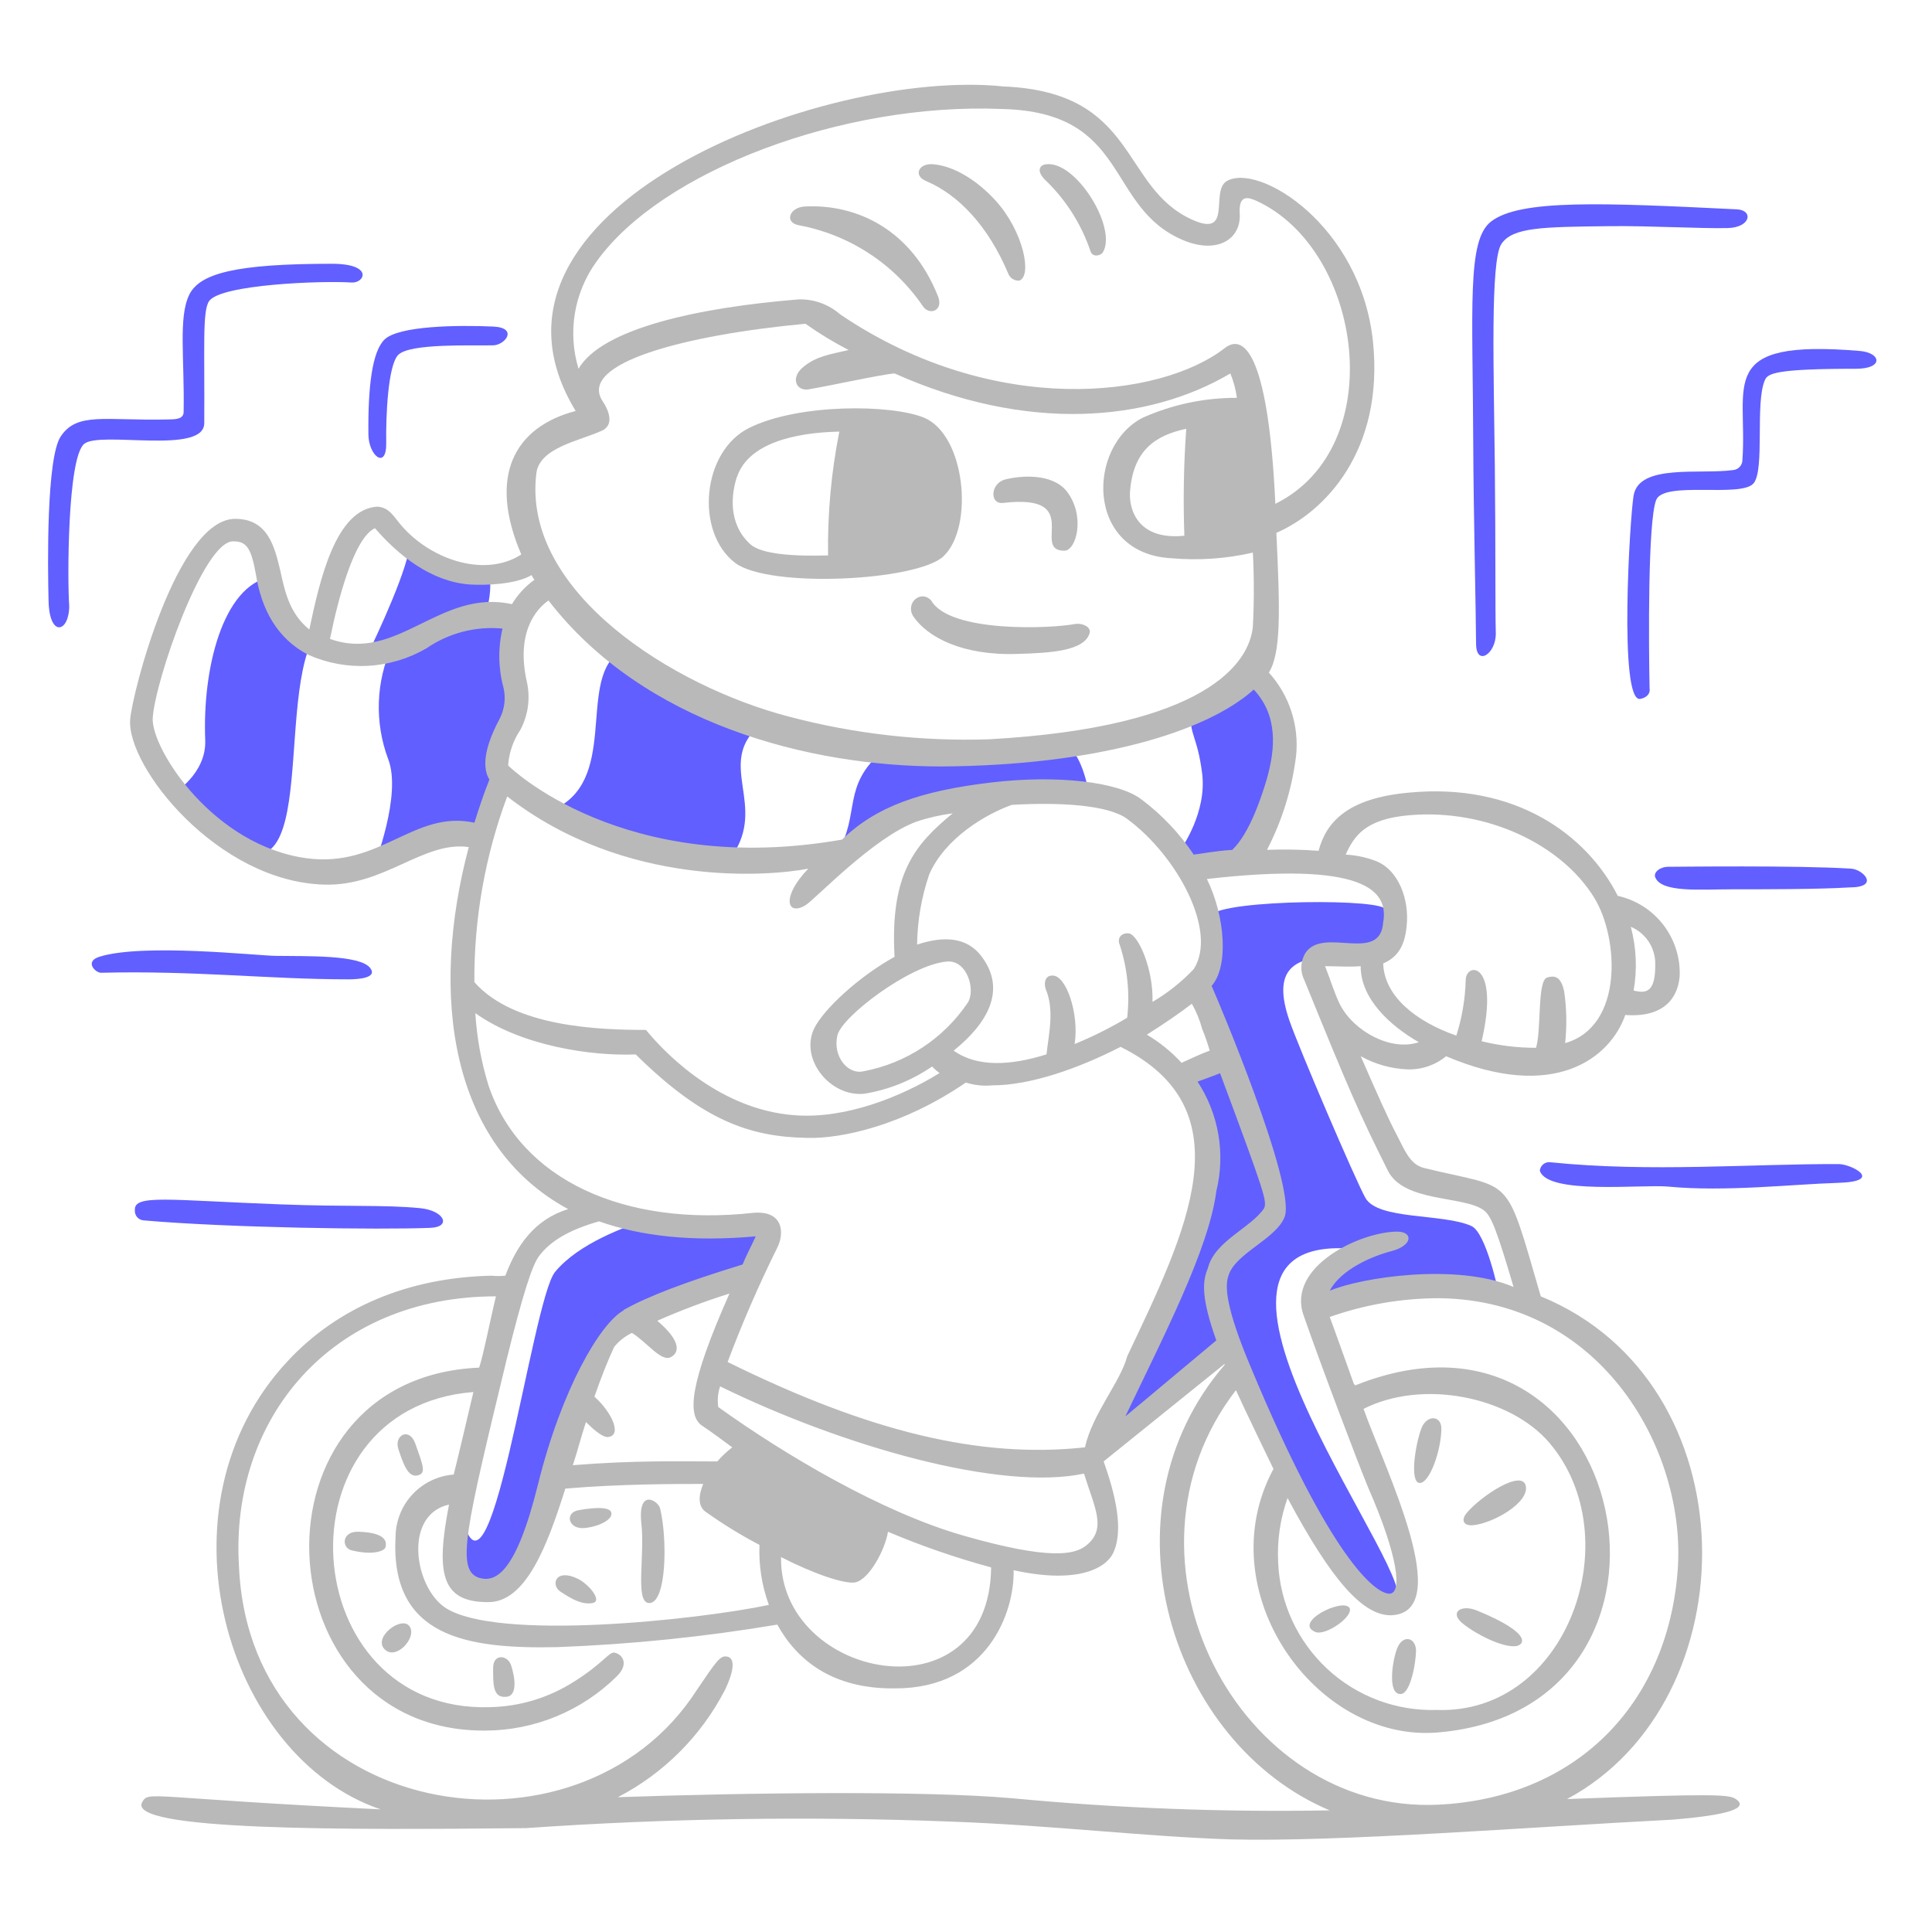 <svg width="155" height="155" viewBox="0 0 155 155" fill="none" xmlns="http://www.w3.org/2000/svg">
<path d="M13.905 63.672C13.905 63.672 16.572 62.091 16.464 59.383C16.232 53.586 17.894 47.043 21.656 46.29C21.733 48.246 21.957 49.901 24.666 52.312C22.258 59.684 25.945 76.99 13.905 63.672Z" fill="#615FFF"/>
<path d="M30.008 69.466C30.008 69.466 32.268 63.746 31.137 60.887C30.043 57.955 30.151 54.708 31.438 51.855C33.545 49.974 38.511 49.673 40.919 49.673C40.452 51.013 40.452 52.472 40.919 53.812C41.746 55.692 40.693 58.627 40.317 59.455C39.941 60.284 40.239 62.466 40.239 62.466L38.584 67.131C38.584 67.131 35.425 66.305 30.008 69.466Z" fill="#615FFF"/>
<path d="M29.406 52.686C29.406 52.686 32.19 47.042 32.792 44.258C36.027 45.537 37.307 46.515 38.736 46.139C40.166 45.763 38.582 50.804 38.582 50.804L29.406 52.686Z" fill="#615FFF"/>
<path d="M44.229 65.026C49.722 62.769 46.336 54.868 49.571 52.385C51.603 53.965 57.623 57.426 60.858 58.252C57.472 61.34 61.535 64.573 58.751 68.636C58.75 68.638 48.593 68.412 44.229 65.026Z" fill="#615FFF"/>
<path d="M67.179 68.412C69.06 65.252 67.48 63.07 70.866 60.211C75.462 60.457 80.072 60.281 84.636 59.684C86.818 59.232 87.42 64.048 87.42 64.048C82.981 62.694 72.07 63.672 67.179 68.412Z" fill="#615FFF"/>
<path d="M94.794 68.036C94.794 68.036 96.826 65.18 96.449 62.092C96.073 59.004 95.321 58.781 95.622 57.276C97.461 56.274 99.178 55.062 100.739 53.665C105.328 58.405 102.319 65.399 100.512 69.39L95.847 69.842L94.794 68.036Z" fill="#615FFF"/>
<path d="M51.678 97.908C50.312 98.401 46.464 99.695 44.53 102.047C42.627 104.363 39.188 131.919 36.931 121.083C36.931 121.083 35.649 126.129 37.608 127.253C38.66 127.858 39.79 128.082 41.219 126.501C42.648 124.921 46.562 113.108 48.518 107.238C51.077 104.605 60.181 102.724 60.181 102.724L61.761 98.058C61.684 98.058 53.022 97.427 51.678 97.908ZM105.705 104.83C110.385 103.294 115.366 102.907 120.227 103.702C120.227 103.702 119.242 98.901 118.045 98.359C115.775 97.334 110.546 97.896 109.542 96.102C108.735 94.661 104.2 84.063 103.448 81.881C100.591 73.603 111.047 78.793 111.649 75.033C111.799 74.653 111.821 74.235 111.712 73.842C111.604 73.448 111.37 73.101 111.047 72.852C109.768 72.024 96.449 72.249 97.126 73.679C97.373 74.644 97.419 75.648 97.264 76.631C97.109 77.615 96.755 78.556 96.224 79.397L98.406 84.966C98.406 84.966 96.073 85.719 94.268 86.32C101.792 92.264 88.775 114.838 88.323 116.197C88.323 116.197 93.665 112.283 98.857 108.296C101.115 114.616 107.284 127.333 111.875 128.462C114.886 127.634 92.01 99.116 108.263 100.169C106.228 102.649 105.554 103.852 105.705 104.83Z" fill="#615FFF"/>
<path d="M34.523 98.508C30.46 98.671 18.345 98.508 11.498 97.906C11.298 97.885 11.115 97.787 10.989 97.632C10.862 97.476 10.801 97.277 10.821 97.078C10.743 95.799 13.53 96.288 22.559 96.626C27.977 96.83 30.765 96.646 33.695 96.927C35.655 97.118 36.254 98.441 34.523 98.508Z" fill="#615FFF"/>
<path d="M27.976 78.57C21.58 78.57 15.643 77.855 8.112 78.043C7.66 78.055 6.76 77.148 7.957 76.764C11.425 75.657 20.599 76.667 22.104 76.687C24.663 76.724 28.897 76.596 29.703 77.665C30.324 78.484 28.653 78.57 27.976 78.57Z" fill="#615FFF"/>
<path d="M133.846 95.199C131.737 95 124.14 95.877 123.537 93.92C123.546 93.821 123.575 93.725 123.621 93.636C123.668 93.548 123.732 93.471 123.809 93.407C123.886 93.344 123.975 93.297 124.07 93.269C124.166 93.24 124.266 93.232 124.365 93.243C132.341 94.07 140.693 93.356 147.541 93.393C148.519 93.398 151.227 94.783 147.463 94.898C143.777 95.01 138.431 95.633 133.846 95.199Z" fill="#615FFF"/>
<path d="M138.961 71.347C136.403 71.347 133.269 71.638 132.791 70.368C132.649 69.989 133.167 69.541 133.844 69.541C134.521 69.541 144.232 69.414 148.517 69.691C149.497 69.755 150.85 71.196 148.367 71.196C145.96 71.347 141.596 71.347 138.961 71.347Z" fill="#615FFF"/>
<path d="M118.422 51.632C118.422 49.751 118.212 40.721 118.196 35.755C118.158 24.619 117.671 19.28 119.625 17.772C121.961 15.969 128.581 16.269 139.339 16.794C140.694 16.859 140.469 18.261 138.587 18.298C136.33 18.344 132.417 18.11 129.181 18.144C123.764 18.207 121.356 18.221 120.453 19.574C119.55 20.926 119.848 29.882 119.926 37.33C119.998 44.178 119.95 48.543 120.004 50.799C120.039 52.461 118.422 53.514 118.422 51.632Z" fill="#615FFF"/>
<path d="M131.589 56.072C129.857 56.367 130.759 41.473 131.062 39.743C131.511 37.185 136.413 38.08 139.039 37.712C139.247 37.697 139.44 37.602 139.58 37.448C139.72 37.294 139.796 37.092 139.791 36.883C140.223 30.834 137.597 27.187 149.197 28.155C150.928 28.3 151.153 29.585 148.896 29.585C142.425 29.585 141.829 29.964 141.596 30.488C140.791 32.304 141.601 37.64 140.694 38.765C139.721 39.972 133.477 38.542 132.868 40.12C132.199 41.853 132.267 51.632 132.342 55.243C132.417 55.695 132.041 55.995 131.589 56.072Z" fill="#615FFF"/>
<path d="M3.898 48.25C3.821 45.316 3.723 36.722 4.876 35.007C6.203 33.032 8.409 33.766 13.454 33.652C14.056 33.639 14.722 33.652 14.733 33.051C14.81 28.759 14.297 25.459 15.184 23.645C16.027 21.922 18.947 21.162 26.622 21.162C30.008 21.162 29.255 22.738 28.202 22.666C25.87 22.508 17.653 22.808 16.765 24.172C16.229 24.993 16.426 27.858 16.388 33.953C16.373 36.512 8.033 34.552 6.756 35.609C5.399 36.729 5.404 46.591 5.553 48.622C5.553 50.729 3.973 51.184 3.898 48.25Z" fill="#615FFF"/>
<path d="M29.556 34.853C29.518 31.014 29.857 28.231 30.835 27.253C31.964 26.124 36.78 26.073 39.564 26.199C41.595 26.292 40.542 27.683 39.564 27.705C37.832 27.742 32.925 27.534 31.964 28.457C31.12 29.268 30.95 33.423 30.986 35.53C31.024 37.713 29.573 36.584 29.556 34.853Z" fill="#615FFF"/>
<path d="M112.1 132.22C111.705 133.191 111.274 136.003 112.401 135.907C113.154 135.845 113.605 133.423 113.605 132.37C113.53 131.318 112.531 131.158 112.1 132.22Z" fill="#B9B9B9"/>
<path d="M115.637 114.613C115.637 113.56 114.509 113.484 114.057 114.536C113.53 115.89 113.078 118.975 113.903 118.975C114.728 118.975 115.637 116.264 115.637 114.613Z" fill="#B9B9B9"/>
<path d="M105.555 130.94C106.382 131.241 108.643 129.661 108.263 128.984C107.664 128.187 103.689 130.195 105.555 130.94Z" fill="#B9B9B9"/>
<path d="M139.264 144.334C138.728 143.971 137.684 143.883 125.72 144.334C140.465 136.433 140.542 110.926 123.613 104.003C120.679 93.921 121.506 95.5 114.207 93.694C113.078 93.393 112.673 92.206 112.025 90.985C111.394 89.796 110.445 87.675 109.169 84.74C110.323 85.381 111.612 85.742 112.931 85.794C114.054 85.826 115.151 85.452 116.019 84.74C124.672 88.427 129.187 84.89 130.391 81.43C133.479 81.655 134.605 80.075 134.755 78.341C134.82 76.851 134.358 75.386 133.449 74.203C132.541 73.019 131.245 72.194 129.789 71.871C127.306 66.979 121.587 62.765 113.009 63.593C108.043 64.045 106.388 66.001 105.786 68.258C104.409 68.156 103.027 68.13 101.648 68.181C102.864 65.83 103.653 63.283 103.98 60.656C104.108 59.449 103.98 58.229 103.604 57.075C103.228 55.921 102.612 54.859 101.798 53.96C102.776 52.38 102.701 49.069 102.4 42.748C106.237 41.093 111.053 36.201 110.15 27.397C109.172 18.067 100.97 13.026 98.415 14.531C97.061 15.359 98.943 19.121 95.632 17.619C89.838 14.985 91.343 7.386 80.507 6.935C66.05 5.432 36.328 16.794 46.185 32.971C41.295 34.251 39.112 38.163 41.821 44.483C38.81 46.441 34.212 44.811 31.888 41.775C31.303 41.01 30.986 40.721 30.309 40.647C26.923 40.797 25.644 46.591 24.816 50.504C23.236 49.224 22.86 47.493 22.483 45.764C22.031 43.882 21.505 41.625 18.872 41.625C14.206 41.625 10.594 55.62 10.444 57.727C10.143 61.489 17.442 70.745 26.02 70.97C30.835 71.121 33.995 67.434 37.608 67.96C34.447 79.848 36.102 91.887 45.583 97.004C42.874 97.832 41.445 99.938 40.542 102.346C40.167 102.384 39.788 102.384 39.413 102.346C32.717 102.497 27.073 104.905 23.085 109.193C12.175 120.857 18.119 140.947 30.534 145.161C11.873 144.258 11.949 143.656 11.422 144.559C9.993 146.891 27.75 146.816 42.198 146.666C53.517 145.879 64.87 145.703 76.209 146.139C84.41 146.439 91.784 147.343 98.706 147.569C107.36 147.794 122.484 146.591 134.147 145.989C138.812 145.614 140.301 145.037 139.264 144.334ZM132.793 77.14C132.87 79.699 132.04 79.699 131.062 79.473C131.36 77.772 131.283 76.025 130.836 74.356C131.391 74.589 131.869 74.974 132.215 75.467C132.561 75.959 132.762 76.539 132.793 77.14ZM107.51 80.602C107.059 79.699 106.758 78.646 106.306 77.514C107.209 77.514 108.187 77.591 109.163 77.514C109.163 80.151 111.547 82.305 113.828 83.613C111.648 84.364 108.639 82.784 107.51 80.602ZM113.078 65.403C119.249 64.875 125.268 67.735 127.901 72.024C129.857 75.184 130.309 82.333 125.568 83.687C125.715 82.309 125.689 80.919 125.491 79.548C125.223 78.262 124.663 78.269 124.136 78.419C123.309 78.646 123.685 82.558 123.233 84.063C121.762 84.065 120.297 83.888 118.869 83.536C120.358 77.088 117.59 77.16 117.59 78.646C117.548 80.153 117.295 81.647 116.838 83.085C113.602 81.956 111.048 79.925 110.971 77.295C112.024 76.843 112.701 76.015 112.852 74.284C113.077 72.252 112.25 69.693 110.219 69.016C109.492 68.757 108.732 68.605 107.961 68.565C108.639 67.058 109.542 65.703 113.078 65.403ZM110.971 73.98C110.746 77.366 106.156 74.281 104.727 76.463C104.528 76.79 104.417 77.162 104.404 77.544C104.39 77.926 104.475 78.305 104.649 78.646C108.262 87.524 109.014 89.255 111.347 93.921C112.626 96.479 117.391 95.915 119.021 97.08C119.633 97.518 120.075 98.661 121.429 103.25C116.839 101.294 109.164 102.498 106.684 103.551C107.586 101.82 110.144 100.767 111.574 100.392C113.38 99.94 113.38 98.811 112.101 98.811C109.167 98.811 103.223 101.595 104.577 105.508C105.931 109.42 109.016 117.551 109.769 119.353C112.176 124.846 112.552 127.931 111.424 127.856C110.295 127.78 106.758 125.072 100.362 109.721C98.331 104.906 98.256 103.175 98.557 102.348C99.084 100.542 102.394 99.414 103.071 97.607C103.975 95.048 97.654 80.075 97.204 79.097C98.558 77.592 98.333 73.604 96.827 70.519C109.393 69.089 111.423 71.422 110.971 73.98ZM109.393 113.032C114.133 110.624 121.128 112.041 124.293 115.741C130.765 123.321 125.798 137.562 115.261 137.186C112.014 137.283 108.86 136.098 106.481 133.887C104.101 131.677 102.687 128.619 102.544 125.374C102.45 123.611 102.706 121.847 103.297 120.183C106.758 126.653 109.318 129.663 111.648 129.588C116.797 129.316 111.114 117.857 109.393 113.032ZM97.582 107.54C96.302 108.593 92.916 111.454 90.283 113.635C93.294 107.315 96.98 100.242 97.582 95.576C97.949 94.085 98.006 92.534 97.747 91.019C97.488 89.505 96.919 88.06 96.077 86.776C96.678 86.55 97.356 86.324 97.883 86.099C101.495 95.805 101.645 96.332 101.419 96.934C100.365 98.514 97.432 99.568 96.905 101.749C96.449 102.799 96.374 104.154 97.582 107.54ZM89.828 75.786C90.451 77.675 90.656 79.677 90.43 81.653C89.08 82.46 87.671 83.165 86.216 83.76C86.592 81.353 85.539 78.192 84.41 78.267C83.883 78.267 83.733 78.795 83.883 79.321C84.636 81.052 84.109 83.083 83.96 84.588C81.104 85.491 78.392 85.641 76.51 84.287C79.144 82.18 80.8 79.472 78.769 76.763C77.564 75.108 75.608 75.108 73.576 75.784C73.6 73.863 73.93 71.958 74.554 70.141C75.827 67.236 79.069 65.325 81.176 64.573C85.013 64.347 88.926 64.573 90.431 65.701C94.419 68.635 97.716 74.695 95.774 77.745C94.8 78.775 93.685 79.662 92.462 80.379C92.54 77.745 91.335 75.036 90.582 74.885C89.978 74.807 89.602 75.26 89.828 75.786ZM69.285 85.944C68.007 86.245 66.802 84.74 67.178 83.088C67.48 81.583 73.046 77.37 75.979 77.143C77.56 76.993 78.312 79.401 77.635 80.454C76.675 81.876 75.443 83.093 74.01 84.036C72.577 84.978 70.971 85.627 69.285 85.944ZM95.621 80.526C95.982 81.166 96.26 81.849 96.449 82.558C96.683 83.123 96.884 83.701 97.051 84.289C96.224 84.59 95.32 85.042 94.794 85.267C93.982 84.382 93.043 83.621 92.009 83.01C93.44 82.106 94.644 81.279 95.621 80.526ZM101.643 62.467C101.266 63.747 100.288 66.832 98.859 68.186C97.504 68.264 96.451 68.487 95.77 68.562C94.629 66.854 93.205 65.353 91.56 64.123C89.679 62.694 84.712 62.167 79.594 62.769C73.804 63.446 70.263 64.725 67.555 67.359C49.948 70.447 40.844 61.492 40.767 61.414C40.835 60.393 41.173 59.407 41.745 58.558C42.374 57.383 42.56 56.021 42.272 54.72C41.369 50.732 43.025 48.853 44.003 48.175C51.602 58.032 64.847 61.492 75.53 61.492C87.795 61.415 96.749 58.783 100.587 55.322C102.544 57.426 102.318 60.062 101.642 62.467H101.643ZM47.841 21.008C53.033 13.709 67.63 8.215 80.347 8.743C90.731 8.968 88.624 16.643 94.945 19.277C97.653 20.405 99.61 19.2 99.459 17.095C99.382 15.59 100.136 15.816 100.813 16.117C109.316 20.029 111.573 35.831 102.318 40.421C101.791 29.059 99.986 26.576 98.255 27.93C93.139 31.918 79.745 33.574 67.405 25.221C66.49 24.42 65.309 23.991 64.094 24.018C56.027 24.669 48.293 26.35 46.414 29.585C45.975 28.142 45.876 26.617 46.123 25.129C46.371 23.641 46.959 22.231 47.841 21.008ZM43.025 38.013C43.251 35.907 46.486 35.379 48.292 34.552C49.421 34.025 48.669 32.67 48.369 32.219C46.262 29.131 54.991 26.876 64.621 25.974C65.724 26.757 66.881 27.461 68.083 28.081C66.428 28.457 65.525 28.607 64.547 29.36C63.343 30.263 63.87 31.391 64.848 31.241C67.03 30.864 70.715 30.037 71.77 29.961C82.38 34.702 92.087 33.875 98.708 29.961C98.967 30.588 99.144 31.246 99.234 31.918C96.643 31.908 94.079 32.447 91.71 33.498C87.196 35.756 87.045 44.409 93.968 44.785C96.16 44.98 98.37 44.828 100.514 44.334C100.617 46.314 100.617 48.298 100.514 50.278C100.233 53.135 96.902 58.329 79.37 59.311C73.968 59.491 68.569 58.883 63.343 57.505C54.011 55.094 41.897 47.494 43.025 38.013ZM95.019 42.979C91.408 43.356 90.58 41.023 90.655 39.518C90.881 36.132 92.687 34.928 95.17 34.401C94.966 37.256 94.916 40.119 95.019 42.979ZM30.083 42.377C31.964 44.559 34.597 46.666 37.682 46.892C38.962 46.969 41.37 46.892 42.649 46.139C42.707 46.274 42.783 46.401 42.874 46.515C42.147 47.039 41.533 47.704 41.071 48.472C35.277 47.193 31.89 53.213 26.473 51.256C27.148 47.945 28.427 43.13 30.083 42.377ZM24.666 68.863C17.139 67.885 12.175 60.139 12.25 57.652C12.4 54.719 16.313 43.356 18.721 43.431C19.774 43.431 20.151 43.957 20.527 46.064C20.978 48.92 22.258 51.256 24.74 52.536C26.249 53.206 27.896 53.508 29.545 53.416C31.193 53.325 32.796 52.842 34.221 52.008C36.005 50.783 38.162 50.224 40.316 50.429C39.947 51.991 39.974 53.62 40.394 55.169C40.59 56.006 40.483 56.886 40.093 57.652C38.513 60.586 38.889 61.941 39.265 62.543C38.813 63.672 38.437 64.8 38.061 66.004C33.243 64.951 30.534 69.616 24.666 68.863ZM40.692 63.896C50.173 71.271 61.761 70.293 64.849 69.691C62.666 71.948 63.118 73.529 64.622 72.625C65.376 72.173 70.04 67.207 73.5 65.928C74.454 65.607 75.436 65.381 76.434 65.251C73.423 67.733 71.393 70.066 71.769 76.763C68.912 78.343 66.05 80.976 65.298 82.553C64.169 85.036 66.652 88.046 69.361 87.745C71.306 87.425 73.156 86.68 74.779 85.563C74.962 85.757 75.164 85.933 75.38 86.089C72.22 88.046 67.781 89.776 63.793 89.475C57.321 89.024 52.807 83.832 51.827 82.628C48.065 82.628 41.217 82.402 38.057 78.791C38.025 73.707 38.918 68.661 40.692 63.897V63.896ZM39.188 87.072C38.608 85.191 38.255 83.247 38.134 81.282C41.821 83.916 47.465 84.743 51.001 84.593C56.343 89.86 60.106 91.215 64.771 91.29C67.48 91.367 72.446 90.311 77.487 86.85C78.167 87.066 78.883 87.143 79.594 87.076C82.682 87.076 86.517 85.722 89.903 83.988C100.061 89.029 95.17 98.81 90.43 108.819C89.903 110.851 87.646 113.409 87.044 116.117C78.691 117.021 69.812 114.914 58.375 109.27C59.549 106.145 60.88 103.081 62.363 100.09C62.965 98.886 62.815 97.08 60.406 97.306C50.098 98.435 41.746 94.672 39.188 87.073V87.072ZM77.262 123.19C70.715 121.309 62.965 116.719 57.623 112.881C57.541 112.325 57.593 111.758 57.773 111.226C67.63 116.042 80.272 119.653 86.968 118.223C87.796 120.932 88.849 122.663 87.119 124.013C86.216 124.696 84.335 125.219 77.262 123.19V123.19ZM79.517 125.749C79.366 138.014 62.511 134.781 62.661 124.921C65.296 126.275 67.778 127.103 68.606 126.953C69.734 126.727 71.014 124.319 71.24 122.889C73.931 124.03 76.696 124.985 79.517 125.749ZM39.11 128.533C42.198 128.611 43.926 123.943 45.355 119.428C49.645 119.052 54.311 119.052 56.417 119.052C56.041 119.955 55.965 120.858 56.642 121.31C58.01 122.284 59.443 123.164 60.931 123.943C60.865 125.582 61.121 127.218 61.684 128.759C55.965 129.962 39.862 131.693 35.724 128.984C33.241 127.329 32.338 121.535 36.025 120.708C34.972 126.125 35.35 128.533 39.112 128.533H39.11ZM47.688 112.054C48.215 110.55 48.741 109.198 49.269 108.066C49.656 107.589 50.144 107.203 50.698 106.937C51.826 107.614 53.022 109.253 53.786 108.894C54.456 108.578 54.764 107.69 52.733 105.961C54.621 105.127 56.554 104.398 58.523 103.779C55.286 111.078 55.122 113.584 56.34 114.389C57.158 114.929 57.92 115.517 58.748 116.119C58.31 116.454 57.907 116.832 57.545 117.248C54.713 117.248 51.026 117.143 45.957 117.549C46.333 116.42 46.634 115.216 47.01 114.088C47.536 114.614 48.289 115.291 48.741 115.291C49.949 115.215 49.12 113.33 47.691 112.054H47.688ZM40.615 109.198C41.969 103.705 42.722 101.448 43.248 100.771C44.152 99.567 45.656 98.664 48.064 97.987C51.45 99.19 55.589 99.642 60.63 99.19C60.254 100.019 59.878 100.696 59.577 101.448C54.911 102.877 51.977 104.006 50.096 105.06C50.075 105.06 50.055 105.068 50.041 105.082C50.026 105.097 50.018 105.117 50.018 105.137C48.137 106.191 45.052 111.458 43.171 119.057C41.365 126.356 39.71 126.959 38.43 126.582C36.554 125.975 37.382 122.588 40.617 109.195L40.615 109.198ZM81.097 144.262C74.174 143.66 60.33 143.811 49.569 144.185C53.244 142.279 56.24 139.283 58.148 135.607C58.373 135.157 59.351 133.049 58.297 132.898C57.771 132.821 57.47 133.275 55.889 135.607C46.411 150.354 20.072 146.141 19.172 125.673C18.439 113.803 26.593 104.003 39.789 104.003C39.439 105.404 38.712 109.027 38.435 109.722C19.473 110.55 20.903 138.992 38.962 138.842C42.909 138.821 46.691 137.254 49.496 134.477C50.474 133.499 49.948 132.747 49.342 132.597C48.89 132.446 48.439 133.423 46.031 134.929C44.026 136.205 41.71 136.908 39.334 136.961C23.608 137.487 21.953 112.957 37.98 111.678C37.378 114.236 36.851 116.494 36.4 118.3C35.143 118.396 33.968 118.959 33.104 119.878C32.241 120.797 31.753 122.005 31.735 123.266C31.283 131.317 37.38 132.309 44.752 132.144C50.654 131.921 56.535 131.318 62.36 130.338C63.939 133.194 66.799 135.53 71.84 135.455C79.214 135.455 81.397 129.36 81.321 125.974C86.438 127.102 88.695 125.824 89.297 124.619C90.201 122.739 89.447 119.804 88.544 117.245L98.251 109.42V109.497C88.018 121.386 93.963 139.897 106.679 145.241C98.141 145.398 89.6 145.07 81.099 144.259L81.097 144.262ZM99.156 111.529C99.758 112.883 102.167 117.85 102.167 117.85C96.899 127.632 105.538 139.81 115.334 138.993C137.877 137.115 130.835 102.274 108.712 111.153C108.712 111.075 108.712 111.075 108.635 111.075C108.334 110.248 106.754 105.808 106.679 105.658C109.506 104.66 112.482 104.151 115.48 104.153C128.573 104.303 135.345 116.493 134.592 126.049C133.765 136.735 126.457 144.246 115.405 144.785C99.363 145.569 88.699 125.072 99.158 111.528L99.156 111.529Z" fill="#B9B9B9"/>
<path d="M117.367 130.264C118.496 131.167 120.533 132.166 121.581 132.07C122.26 132.008 123.086 131.091 118.493 129.21C117.217 128.684 116.239 129.361 117.367 130.264Z" fill="#B9B9B9"/>
<path d="M30.836 132.295C31.739 133.274 33.469 131.392 32.868 130.49C32.266 129.587 29.932 131.318 30.836 132.295Z" fill="#B9B9B9"/>
<path d="M118.194 122.363C119.775 122.213 122.709 120.558 122.408 119.204C122.107 117.85 118.797 120.031 117.668 121.385C117.217 121.912 117.368 122.441 118.194 122.363Z" fill="#B9B9B9"/>
<path d="M39.564 133.8C39.564 134.929 39.487 136.208 40.542 136.133C41.596 136.133 41.295 134.477 40.994 133.575C40.693 132.747 39.564 132.672 39.564 133.8Z" fill="#B9B9B9"/>
<path d="M80.497 40.346C87.043 39.593 82.679 44.183 85.388 44.183C86.366 44.183 87.118 41.327 85.543 39.368C84.338 37.938 81.856 38.163 80.651 38.465C79.447 38.767 79.368 40.496 80.497 40.346Z" fill="#B9B9B9"/>
<path d="M44.982 127.705C45.885 128.307 46.713 128.758 47.54 128.608C48.367 128.457 47.247 127.087 46.336 126.651C44.545 125.793 44.155 127.178 44.982 127.705Z" fill="#B9B9B9"/>
<path d="M30.911 124.169C31.065 123.717 30.988 122.965 28.804 122.889C27.374 122.812 27.374 124.244 28.277 124.395C29.858 124.771 30.761 124.47 30.911 124.169Z" fill="#B9B9B9"/>
<path d="M52.055 128.608C53.485 128.686 53.559 123.492 52.957 121.008C52.807 120.407 51.152 119.353 51.453 122.212C51.754 124.771 50.926 128.534 52.055 128.608Z" fill="#B9B9B9"/>
<path d="M46.938 122.588C48.217 122.437 48.969 121.911 49.045 121.535C49.196 120.858 47.836 120.904 46.412 121.159C45.278 121.359 45.583 122.739 46.938 122.588Z" fill="#B9B9B9"/>
<path d="M58.981 45.162C61.724 47.219 73.577 46.612 75.686 44.636C78.169 42.303 77.462 34.852 74.106 33.499C71.448 32.428 64.062 32.371 60.11 34.327C56.305 36.207 55.739 42.679 58.981 45.162ZM59.136 38.24C60.038 35.605 63.651 34.703 67.337 34.627C66.687 37.897 66.385 41.227 66.434 44.56C63.725 44.637 61.092 44.483 60.189 43.657C58.375 42.001 58.676 39.593 59.128 38.239L59.136 38.24Z" fill="#B9B9B9"/>
<path d="M74.704 48.173C73.876 47.27 72.597 48.398 73.274 49.452C74.402 51.108 77.187 52.612 81.626 52.463C84.259 52.386 86.968 52.238 87.416 50.808C87.571 50.281 86.814 49.98 86.287 50.055C84.41 50.429 76.209 50.805 74.704 48.173Z" fill="#B9B9B9"/>
<path d="M33.469 118.375C34.221 118.224 33.962 117.634 33.319 115.816C32.842 114.471 31.588 115.139 31.964 116.268C32.34 117.396 32.717 118.525 33.469 118.375Z" fill="#B9B9B9"/>
<path d="M87.496 20.18C87.654 20.629 88.247 20.556 88.474 20.257C89.677 18.301 86.291 12.808 83.883 13.185C83.357 13.262 83.13 13.786 83.96 14.539C85.57 16.112 86.781 18.046 87.496 20.18Z" fill="#B9B9B9"/>
<path d="M74.327 14.537C76.961 15.666 79.295 18.19 80.874 21.911C80.936 22.098 81.059 22.258 81.222 22.367C81.386 22.475 81.581 22.527 81.776 22.513C82.83 22.137 82.107 18.567 79.896 16.117C78.359 14.419 76.509 13.333 74.929 13.184C73.727 13.032 73.199 14.085 74.327 14.537Z" fill="#B9B9B9"/>
<path d="M64.094 18.072C66.094 18.445 68.001 19.208 69.705 20.319C71.409 21.429 72.878 22.865 74.026 24.544C74.553 25.372 75.757 24.92 75.231 23.717C73.124 18.449 68.759 16.342 64.546 16.568C63.342 16.643 62.89 17.847 64.094 18.072Z" fill="#B9B9B9"/>
</svg>
